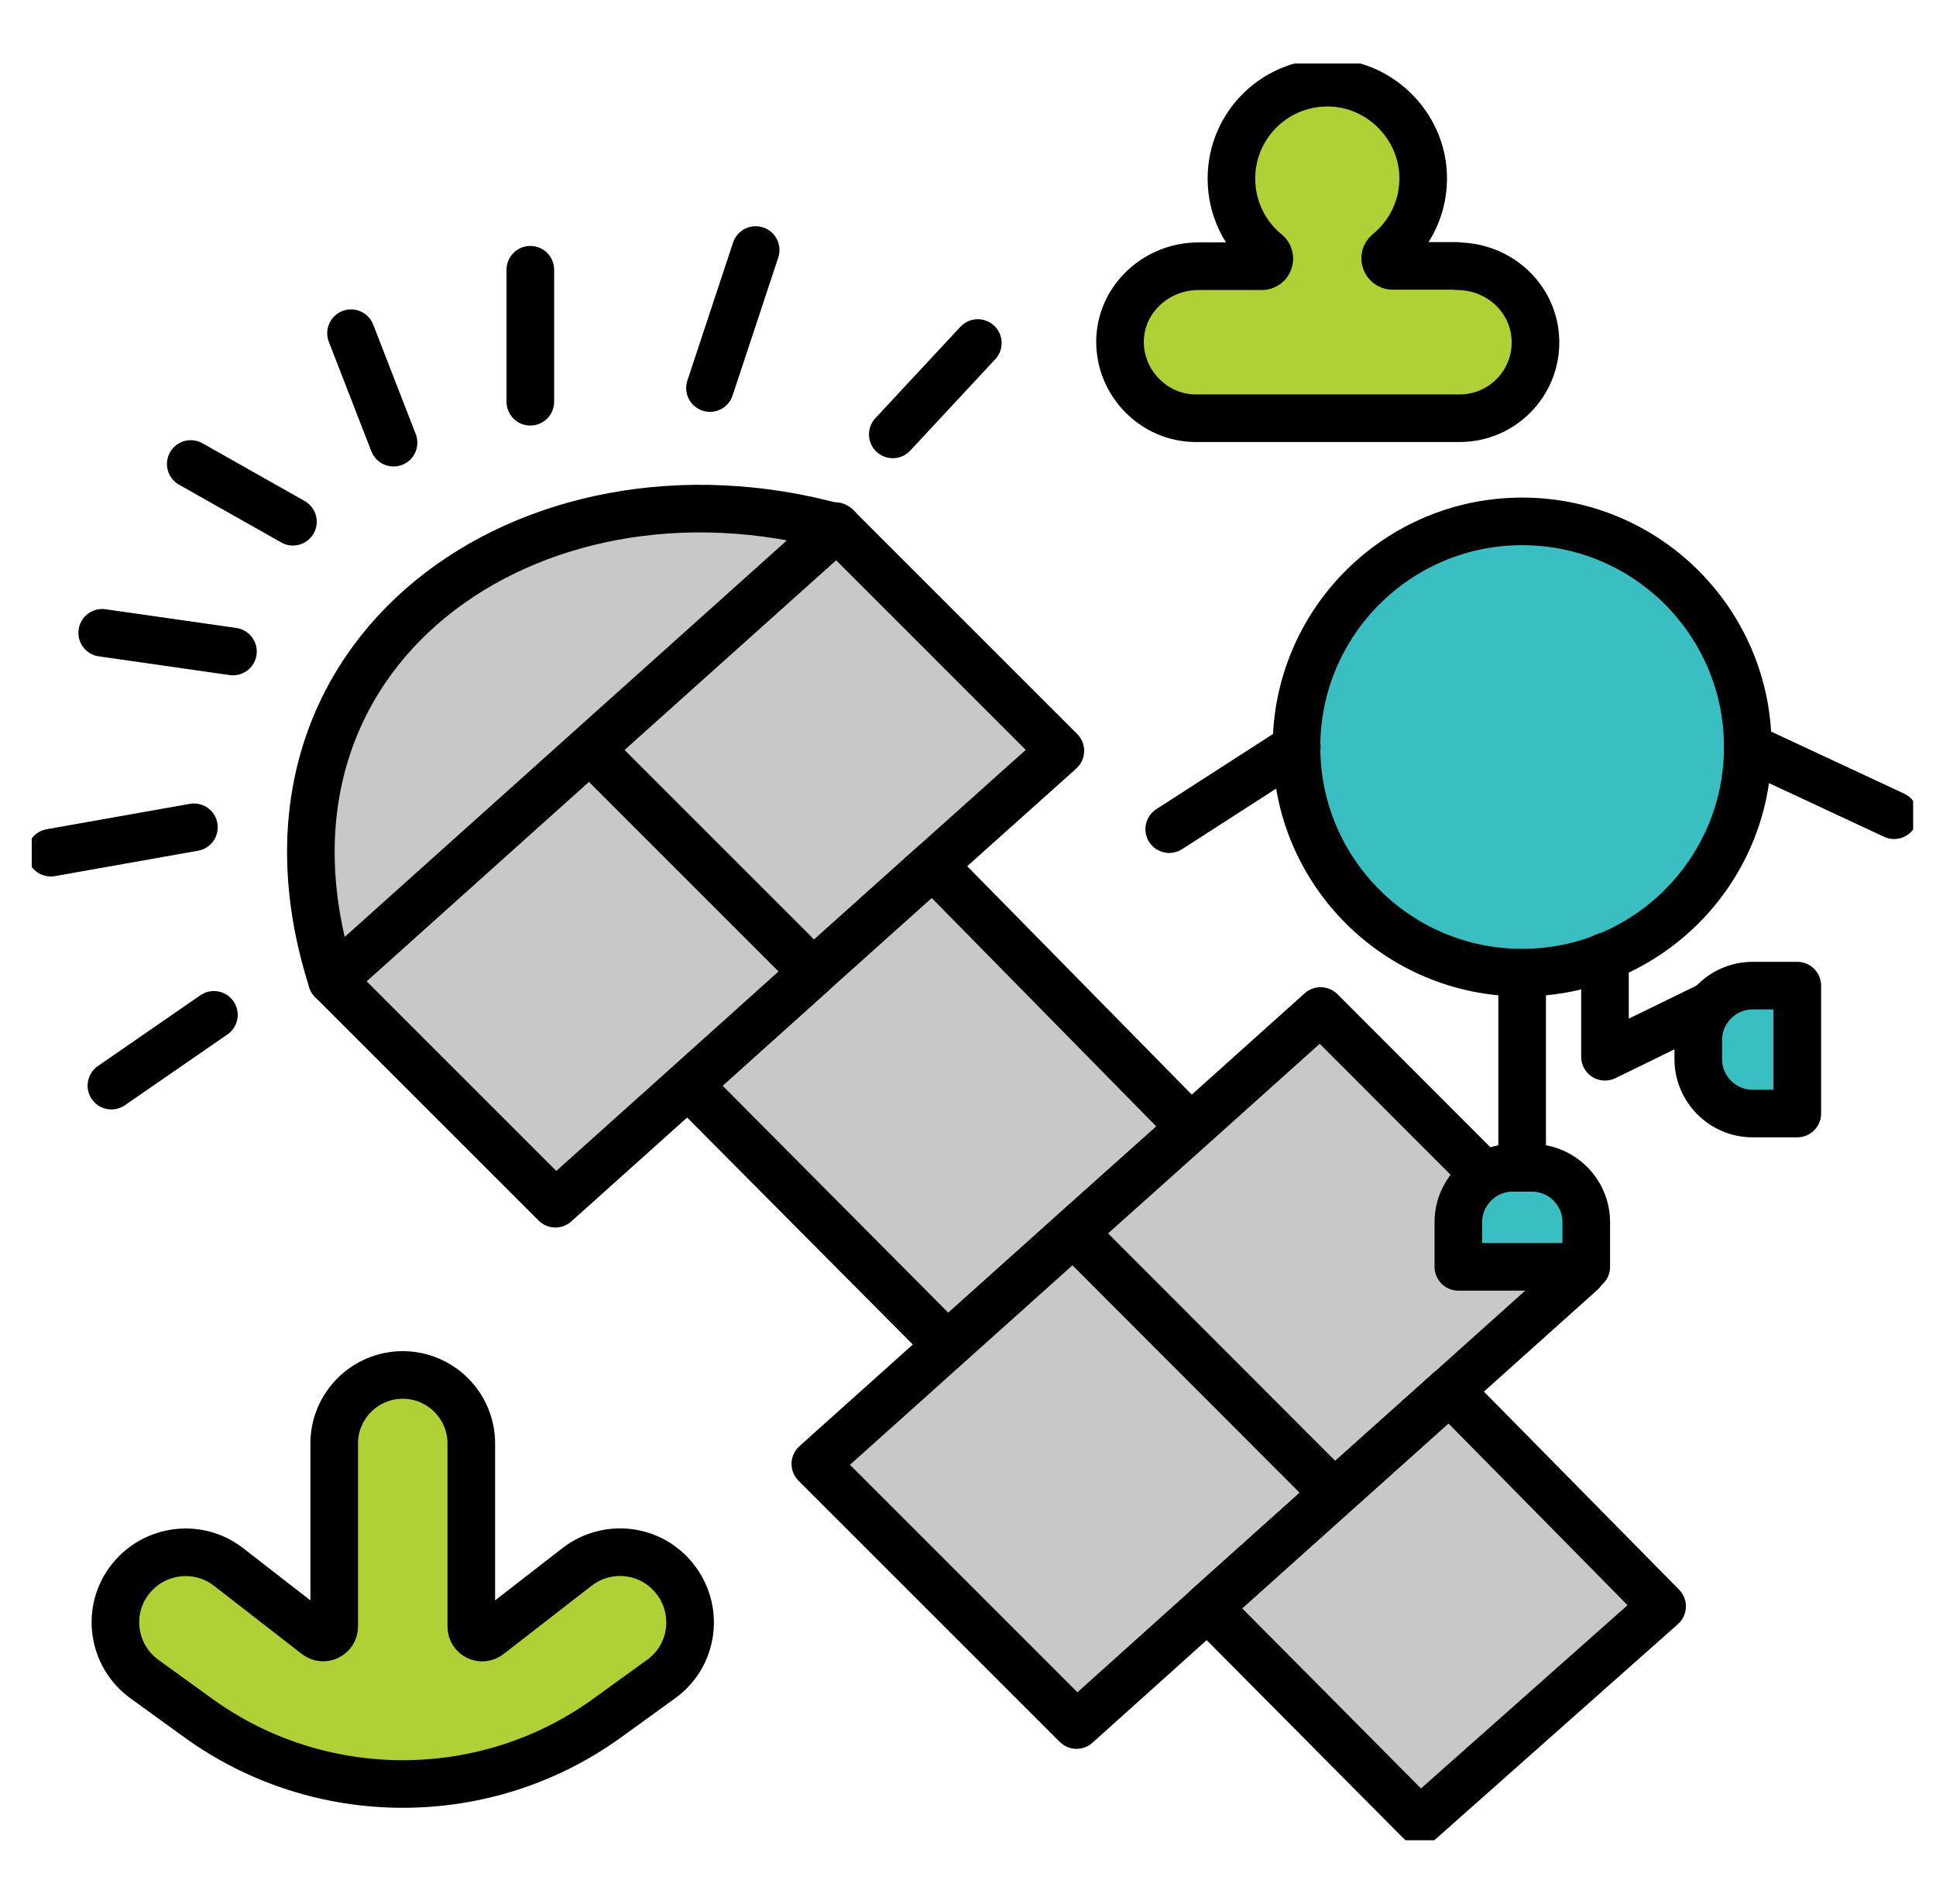 <svg width="61" height="60" viewBox="0 0 61 60" fill="none" xmlns="http://www.w3.org/2000/svg">
<g clip-path="url(#clip0_127_133)">
<path d="M33.41 23.661L29.39 27.261L25.62 30.641L18.58 23.601L22.42 20.161L26.37 16.621L33.41 23.661Z" fill="#C7C8CA" stroke="black" stroke-width="1.5" stroke-linecap="round" stroke-linejoin="round"/>
<path d="M37.52 35.532L33.82 38.842L29.85 42.402L21.68 34.182L25.62 30.642L29.39 27.262L37.52 35.532Z" fill="#C7C8CA" stroke="black" stroke-width="1.5" stroke-linecap="round" stroke-linejoin="round"/>
<path d="M49.83 40.089L45.67 43.819L42.04 47.069L33.82 38.839L37.52 35.529L41.61 31.859L49.83 40.089Z" fill="#C7C8CA" stroke="black" stroke-width="1.5" stroke-linecap="round" stroke-linejoin="round"/>
<path d="M42.04 47.07L38.05 50.65L33.92 54.36L25.69 46.13L29.85 42.4L33.82 38.84L42.04 47.07Z" fill="#C7C8CA" stroke="black" stroke-width="1.5" stroke-linecap="round" stroke-linejoin="round"/>
<path d="M25.62 30.642L21.68 34.182L17.5 37.932L10.46 30.892L14.66 27.122L18.58 23.602L25.62 30.642Z" fill="#C7C8CA" stroke="black" stroke-width="1.5" stroke-linecap="round" stroke-linejoin="round"/>
<path d="M38.05 50.65L45.67 43.82L52.37 50.62L44.74 57.39L38.05 50.65Z" fill="#C7C8CA" stroke="black" stroke-width="1.5" stroke-linecap="round" stroke-linejoin="round"/>
<path d="M26.37 16.618L26.32 16.578" stroke="black" stroke-width="1.5" stroke-linecap="round" stroke-linejoin="round"/>
<path d="M45.67 43.82L38.05 50.65" stroke="black" stroke-width="1.5" stroke-linecap="round" stroke-linejoin="round"/>
<path d="M10.46 30.892L26.37 16.622C16.72 13.952 7.16 20.552 10.46 30.892Z" fill="#C7C8CA" stroke="black" stroke-width="1.5" stroke-linecap="round" stroke-linejoin="round"/>
<path d="M11.06 10.5L12.4 13.95" stroke="black" stroke-width="1.5" stroke-linecap="round" stroke-linejoin="round"/>
<path d="M16.71 8.5V12.66" stroke="black" stroke-width="1.5" stroke-linecap="round" stroke-linejoin="round"/>
<path d="M22.37 12.229L23.81 7.879" stroke="black" stroke-width="1.5" stroke-linecap="round" stroke-linejoin="round"/>
<path d="M28.13 13.689L30.81 10.809" stroke="black" stroke-width="1.5" stroke-linecap="round" stroke-linejoin="round"/>
<path d="M6.01 14.621L9.23 16.441" stroke="black" stroke-width="1.5" stroke-linecap="round" stroke-linejoin="round"/>
<path d="M3.22 19.941L7.34 20.531" stroke="black" stroke-width="1.5" stroke-linecap="round" stroke-linejoin="round"/>
<path d="M6.11 26.07L1.6 26.87" stroke="black" stroke-width="1.5" stroke-linecap="round" stroke-linejoin="round"/>
<path d="M6.74 31.98L3.51 34.211" stroke="black" stroke-width="1.5" stroke-linecap="round" stroke-linejoin="round"/>
<path d="M6.26 54.148L4.56 52.918C3.53 52.178 3.33 50.728 4.12 49.748C4.87 48.808 6.25 48.638 7.2 49.378L9.97 51.528C10.2 51.708 10.53 51.538 10.53 51.258V45.488C10.53 44.298 11.5 43.328 12.69 43.328C13.88 43.328 14.85 44.298 14.85 45.488V51.258C14.85 51.548 15.18 51.708 15.41 51.528L18.18 49.378C19.14 48.638 20.51 48.798 21.26 49.748C22.05 50.738 21.85 52.188 20.82 52.918L19.12 54.148C17.25 55.498 15 56.218 12.69 56.218C10.38 56.218 8.13 55.498 6.26 54.148Z" fill="#AFD136" stroke="black" stroke-width="1.5" stroke-linecap="round" stroke-linejoin="round"/>
<path d="M45.9 8.379H43.88C43.66 8.379 43.56 8.099 43.73 7.959C44.44 7.379 44.88 6.489 44.84 5.499C44.78 3.959 43.51 2.679 41.97 2.609C40.23 2.529 38.8 3.909 38.8 5.629C38.8 6.569 39.23 7.419 39.91 7.969C40.08 8.109 39.98 8.389 39.76 8.389H37.76C36.44 8.389 35.31 9.419 35.29 10.739C35.27 12.059 36.35 13.179 37.68 13.179H45.99C47.33 13.179 48.41 12.079 48.38 10.739C48.35 9.399 47.23 8.389 45.91 8.389L45.9 8.379Z" fill="#AFD136" stroke="black" stroke-width="1.5" stroke-linecap="round" stroke-linejoin="round"/>
<path d="M47.96 30.65C51.886 30.65 55.07 27.466 55.07 23.54C55.07 19.613 51.886 16.43 47.96 16.43C44.033 16.43 40.85 19.613 40.85 23.54C40.85 27.466 44.033 30.65 47.96 30.65Z" fill="#39BFC2" stroke="black" stroke-width="1.5" stroke-linecap="round" stroke-linejoin="round"/>
<path d="M36.84 26.129L40.86 23.539" stroke="black" stroke-width="1.5" stroke-linecap="round" stroke-linejoin="round"/>
<path d="M59.68 25.689L55.07 23.539" stroke="black" stroke-width="1.5" stroke-linecap="round" stroke-linejoin="round"/>
<path d="M50.57 30.141V33.301L54.32 31.471" stroke="black" stroke-width="1.5" stroke-linecap="round" stroke-linejoin="round"/>
<path d="M53.51 33.38V32.77C53.51 31.83 54.28 31.06 55.22 31.06H56.63V35.09H55.22C54.28 35.09 53.51 34.32 53.51 33.38Z" fill="#39BFC2" stroke="black" stroke-width="1.5" stroke-linecap="round" stroke-linejoin="round"/>
<path d="M47.96 36.8V30.84" stroke="black" stroke-width="1.5" stroke-linecap="round" stroke-linejoin="round"/>
<path d="M47.66 36.801H48.27C49.21 36.801 49.98 37.571 49.98 38.511V39.921H45.95V38.511C45.95 37.571 46.72 36.801 47.66 36.801Z" fill="#39BFC2" stroke="black" stroke-width="1.5" stroke-linecap="round" stroke-linejoin="round"/>
</g>
<defs>
<clipPath id="clip0_127_133">
<rect width="59.28" height="55.99" fill="white" transform="translate(1 2)"/>
</clipPath>
</defs>
</svg>

